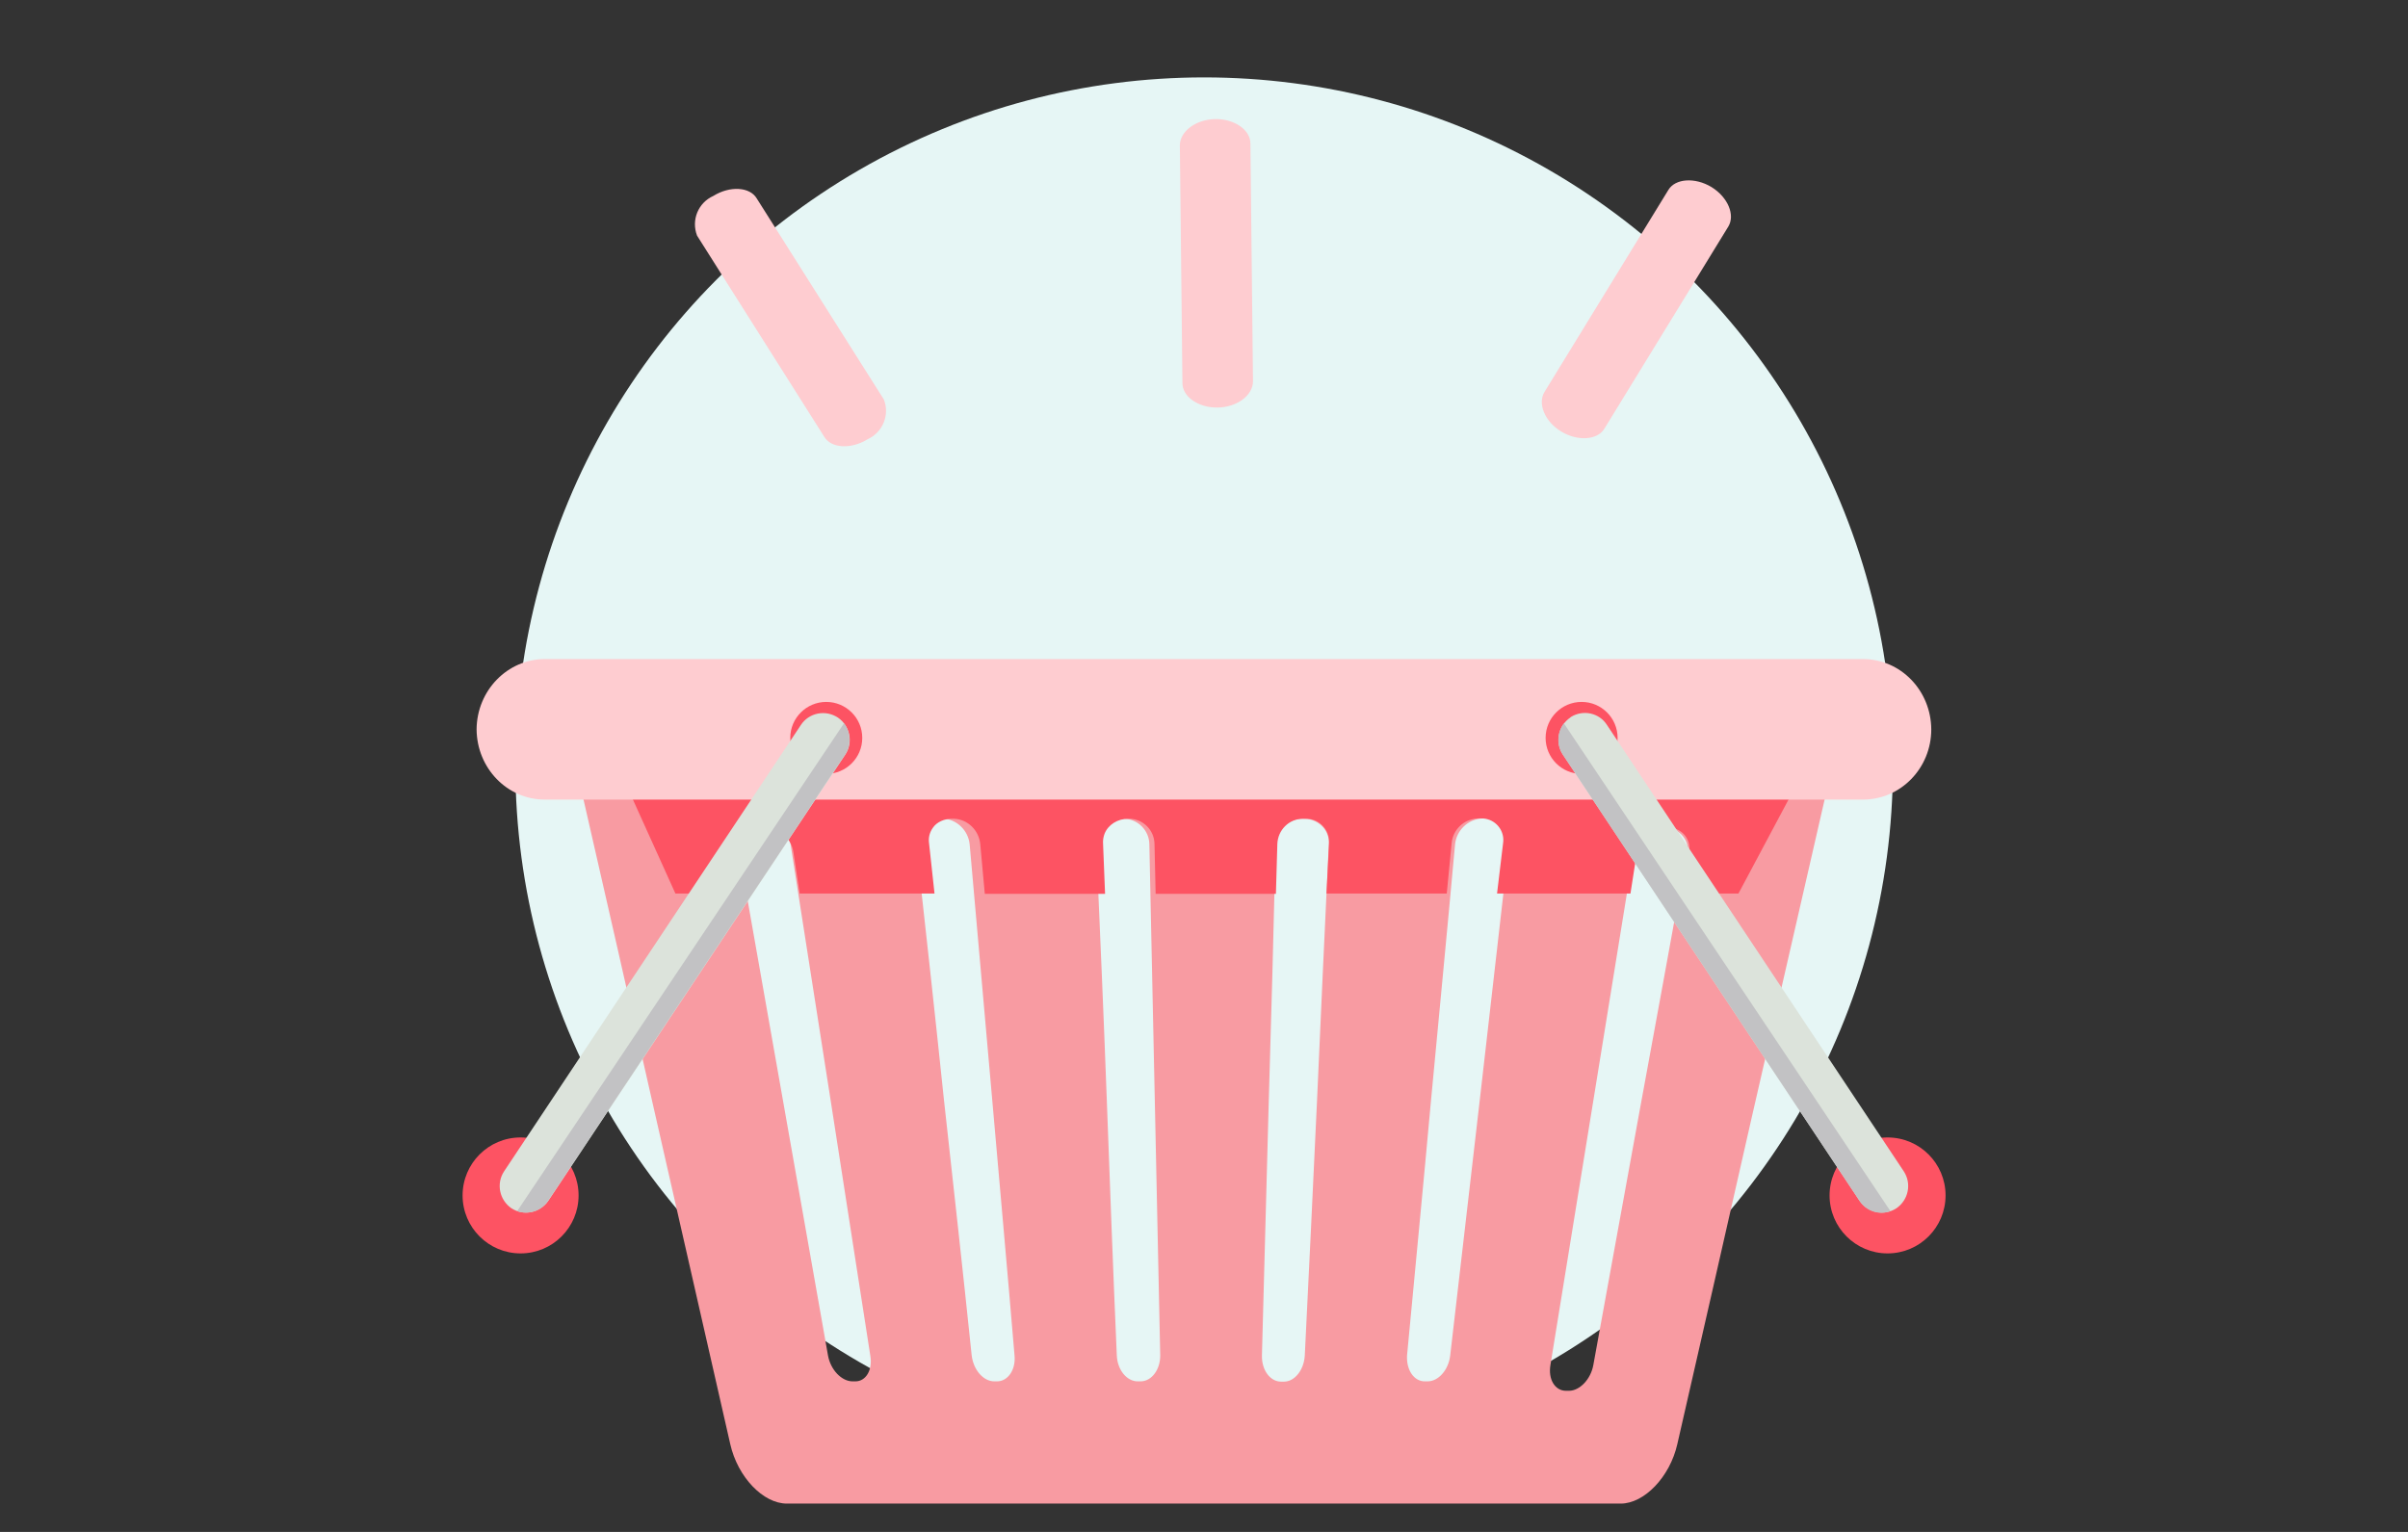 <?xml version="1.0" encoding="utf-8"?>
<!-- Generator: Adobe Illustrator 23.1.0, SVG Export Plug-In . SVG Version: 6.00 Build 0)  -->
<svg version="1.1" id="Layer_1" xmlns="http://www.w3.org/2000/svg" xmlns:xlink="http://www.w3.org/1999/xlink" x="0px" y="0px"
	 viewBox="0 0 842.9 536.4" style="enable-background:new 0 0 842.9 536.4;" xml:space="preserve">
<rect x="0" y="0" width="842.9" height="536.4" fill="#333333" stroke="none"/>
<style type="text/css">
	.st0{fill:#E6F6F5;}
	.st1{fill:#F89BA2;}
	.st2{fill:#FD5363;}
	.st3{fill:#FECCD0;}
	.st4{fill:#DCE3DB;}
	.st5{fill:#C2C2C4;}
</style>
<circle id="Ellipse_356_8_" class="st0" cx="421.5" cy="268.2" r="241.1"/>
<g id="_048-shopping-basket_3_" transform="translate(167.527 1647.573)">
	<path id="Path_1894_2_" class="st1" d="M456.4-1393.8H51.5c-11.5,0-18.7,9.3-16,20.8c8.8,38.5,17.6,77,26.3,115.6
		c8.8,38.5,17.5,77,26.3,115.5c2.6,11.5,11.5,20.8,19.8,20.8h291.9c8.2,0,17.2-9.3,19.8-20.8c8.8-38.5,17.6-77,26.3-115.5
		c8.8-38.5,17.7-77,26.5-115.6C475.1-1384.5,467.9-1393.8,456.4-1393.8z M131.9-1163.9h-1c-3.8,0-7.7-4-8.6-9.1
		c-5.3-29.9-10.5-59.6-15.8-89.5s-10.5-59.6-15.8-89.5c-1-3.9,1.4-7.9,5.3-8.9c0.6-0.2,1.2-0.2,1.8-0.2h1.3c5.1,0.2,9.3,4,10.1,9.1
		c4.7,29.9,9.3,59.7,14,89.5c4.7,29.9,9.2,59.6,13.9,89.5C138-1167.9,135.6-1163.9,131.9-1163.9z M181.5-1163.9h-1
		c-3.8,0-7.3-4-7.9-9.1c-3.1-29.8-6.4-59.6-9.7-89.4c-3.1-29.8-6.4-59.7-9.7-89.5c-0.6-4.3,2.3-8.3,6.7-9c0.4-0.1,0.8-0.1,1.1-0.1
		h1.3c5,0.2,9.1,4.1,9.6,9.1l7.9,89.5c2.6,29.8,5.3,59.6,7.8,89.4C188.1-1168,185.3-1163.9,181.5-1163.9L181.5-1163.9z
		 M231.7-1163.9h-1c-3.8,0-7.1-4-7.3-9.1c-1.3-29.8-2.4-59.6-3.5-89.4s-2.4-59.7-3.7-89.5c-0.3-4.7,3.1-8.7,7.8-9c0.2,0,0.4,0,0.6,0
		h1.3c4.9,0.1,8.9,4.1,8.9,9.1l1.9,89.5c0.6,29.8,1.3,59.6,1.9,89.4C238.6-1168,235.6-1163.9,231.7-1163.9L231.7-1163.9z
		 M293.5-1262.4c-1.4,29.9-2.8,59.6-4.3,89.5c-0.3,5-3.5,9.1-7.3,9.1h-1c-3.8,0-6.8-4-6.7-9.1c0.8-29.9,1.6-59.6,2.4-89.4
		c0.9-29.8,1.7-59.7,2.4-89.5c0.1-5,4.1-9,9.1-9.1h0.7c3.8,0,7.4,2.3,8.5,6c0.3,1,0.4,2.1,0.3,3.1
		C296.2-1322,294.8-1292.1,293.5-1262.4L293.5-1262.4z M360.6-1351.1l-10.2,89.2c-3.4,29.7-6.9,59.3-10.3,89c-0.6,5-4.1,9-7.9,9h-1
		c-3.8,0-6.5-4-6.2-9.1c2.8-29.8,5.7-59.6,8.4-89.4c2.8-29.8,5.7-59.7,8.4-89.5c0.5-5,4.6-8.9,9.6-9.1h0.8c4.7-0.1,8.6,3.7,8.7,8.4
		c0,0.5,0,1-0.1,1.5H360.6z M422.7-1347.8c-5.4,29.7-10.8,59.4-16.3,89.2c-5.4,29.7-10.8,59.3-16.2,89c-0.9,5-4.8,9-8.5,9h-1.1
		c-3.8,0-6.3-4-5.4-9.1c4.8-29.8,9.7-59.6,14.5-89.4c4.8-29.8,9.7-59.7,14.5-89.5c0.8-5.1,5.1-8.8,10.2-9.1h0.9c4.4-0.1,8,3.5,8,7.8
		c0,0.7-0.1,1.4-0.2,2H422.7z"/>
	<path id="Path_1895_2_" class="st2" d="M48.1-1380.7l418.1-1.3l-25.2,47.3h-20l2.6-14.1c1-3.8-1.3-7.7-5.1-8.7
		c-0.6-0.2-1.3-0.2-1.9-0.2h-1.2c-5,0.3-9.2,4-10,8.9l-2.2,14.1h-46.7l2.1-17.5c0.7-4.1-2.1-8-6.2-8.7c-0.5-0.1-0.9-0.1-1.4-0.1
		h-1.2c-4.9,0.2-8.8,3.9-9.2,8.8c-0.6,5.8-1.1,11.7-1.7,17.5h-42.1l0.9-17.5c0.3-4.5-3-8.4-7.5-8.7c-0.2,0-0.4,0-0.6,0h-1.2
		c-4.8,0.1-8.6,4-8.8,8.8l-0.5,17.5h-42.1l-0.4-17.5c-0.1-4.8-3.9-8.6-8.6-8.8h-0.6c-3.6,0-7,2-8.3,5.3c-0.4,1.1-0.6,2.3-0.5,3.5
		l0.7,17.5h-42.1l-1.6-17.5c-0.5-4.8-4.4-8.6-9.2-8.8h-0.7c-2.6,0-5.3,1.1-6.7,3.2c-1.2,1.7-1.6,3.6-1.3,5.5l1.9,17.5h-47.2
		l-2.2-14.5c-0.7-4.7-4.6-8.2-9.4-8.4h-1.2c-3.8,0-6.8,3-6.9,6.7c0,0.6,0.1,1.2,0.2,1.7l2.6,14.5H68.9L48.1-1380.7L48.1-1380.7z"/>
	<path id="Path_1896_2_" class="st3" d="M23.2-1416.8h461.4c13.2,0,23.8,11,23.9,24.6l0,0c0,13.6-10.7,24.6-23.9,24.6H23.2
		c-13.2,0-23.8-11-23.9-24.6l0,0C-0.6-1405.8,10.1-1416.8,23.2-1416.8z"/>
	<ellipse id="Ellipse_203_2_" class="st2" cx="14.7" cy="-1229" rx="20.3" ry="20.3"/>
	<ellipse id="Ellipse_204_2_" class="st2" cx="14.7" cy="-1229" rx="11.3" ry="11.3"/>
	<ellipse id="Ellipse_205_2_" class="st2" cx="121.7" cy="-1389.2" rx="12.6" ry="12.6"/>
	<path id="Path_1898_2_" class="st4" d="M125.8-1396.3L125.8-1396.3c4.2,2.9,5.4,8.6,2.6,12.9l-104,156.3c-2.9,4.2-8.6,5.4-12.9,2.6
		l0,0c-4.2-2.9-5.4-8.6-2.6-12.9l103.9-156.3C115.6-1398,121.4-1399.2,125.8-1396.3C125.7-1396.3,125.8-1396.3,125.8-1396.3
		L125.8-1396.3z"/>
	<path id="Path_1899_2_" class="st5" d="M127.9-1394.3c2.4,3.2,2.6,7.6,0.4,10.9L24.3-1227.1c-2.3,3.5-6.8,5-10.8,3.6L127.9-1394.3z
		"/>
	<ellipse id="Ellipse_206_2_" class="st2" cx="493.2" cy="-1229" rx="20.3" ry="20.3"/>
	<ellipse id="Ellipse_207_2_" class="st2" cx="493.2" cy="-1229" rx="11.3" ry="11.3"/>
	<ellipse id="Ellipse_208_2_" class="st2" cx="386.1" cy="-1389.2" rx="12.6" ry="12.6"/>
	<path id="Path_1900_2_" class="st4" d="M382.1-1396.3L382.1-1396.3c-4.2,2.9-5.4,8.6-2.6,12.9l103.9,156.3
		c2.9,4.2,8.6,5.4,12.9,2.6l0,0c4.2-2.9,5.4-8.6,2.6-12.9L395-1393.7c-2.7-4.3-8.4-5.5-12.7-2.8
		C382.2-1396.4,382.2-1396.3,382.1-1396.3L382.1-1396.3z"/>
	<path id="Path_1901_2_" class="st5" d="M379.9-1394.3c-2.4,3.2-2.6,7.6-0.4,10.9l103.9,156.3c2.3,3.6,6.8,5.1,10.8,3.6
		L379.9-1394.3z"/>
</g>
<g>
	<path class="st3" d="M249.7,68.6c5.8-3.6,12.8-3.2,15.2,0.9l44.5,70.4c2.1,5.4-0.4,11.5-5.7,13.9c-5.8,3.6-12.8,3.2-15.2-0.9
		L244,82.5C241.9,77,244.4,71,249.7,68.6z"/>
	<path class="st3" d="M605,79.3l-43.4,70.8c-2.4,4-9.3,4.5-15.1,1s-8.3-9.8-5.9-13.8l43.4-70.8c2.4-4,9.3-4.5,15.1-1
		C604.9,69.1,607.4,75.3,605,79.3z"/>
	<path class="st3" d="M425.4,41.7c6.7-0.1,12.4,3.8,12.3,8.7l0.9,83.2c-0.1,4.9-5.6,9-12.4,9.1c-6.7,0.1-12.4-3.8-12.3-8.7L413,50.8
		C413.1,45.9,418.7,41.8,425.4,41.7z"/>
</g>
</svg>
